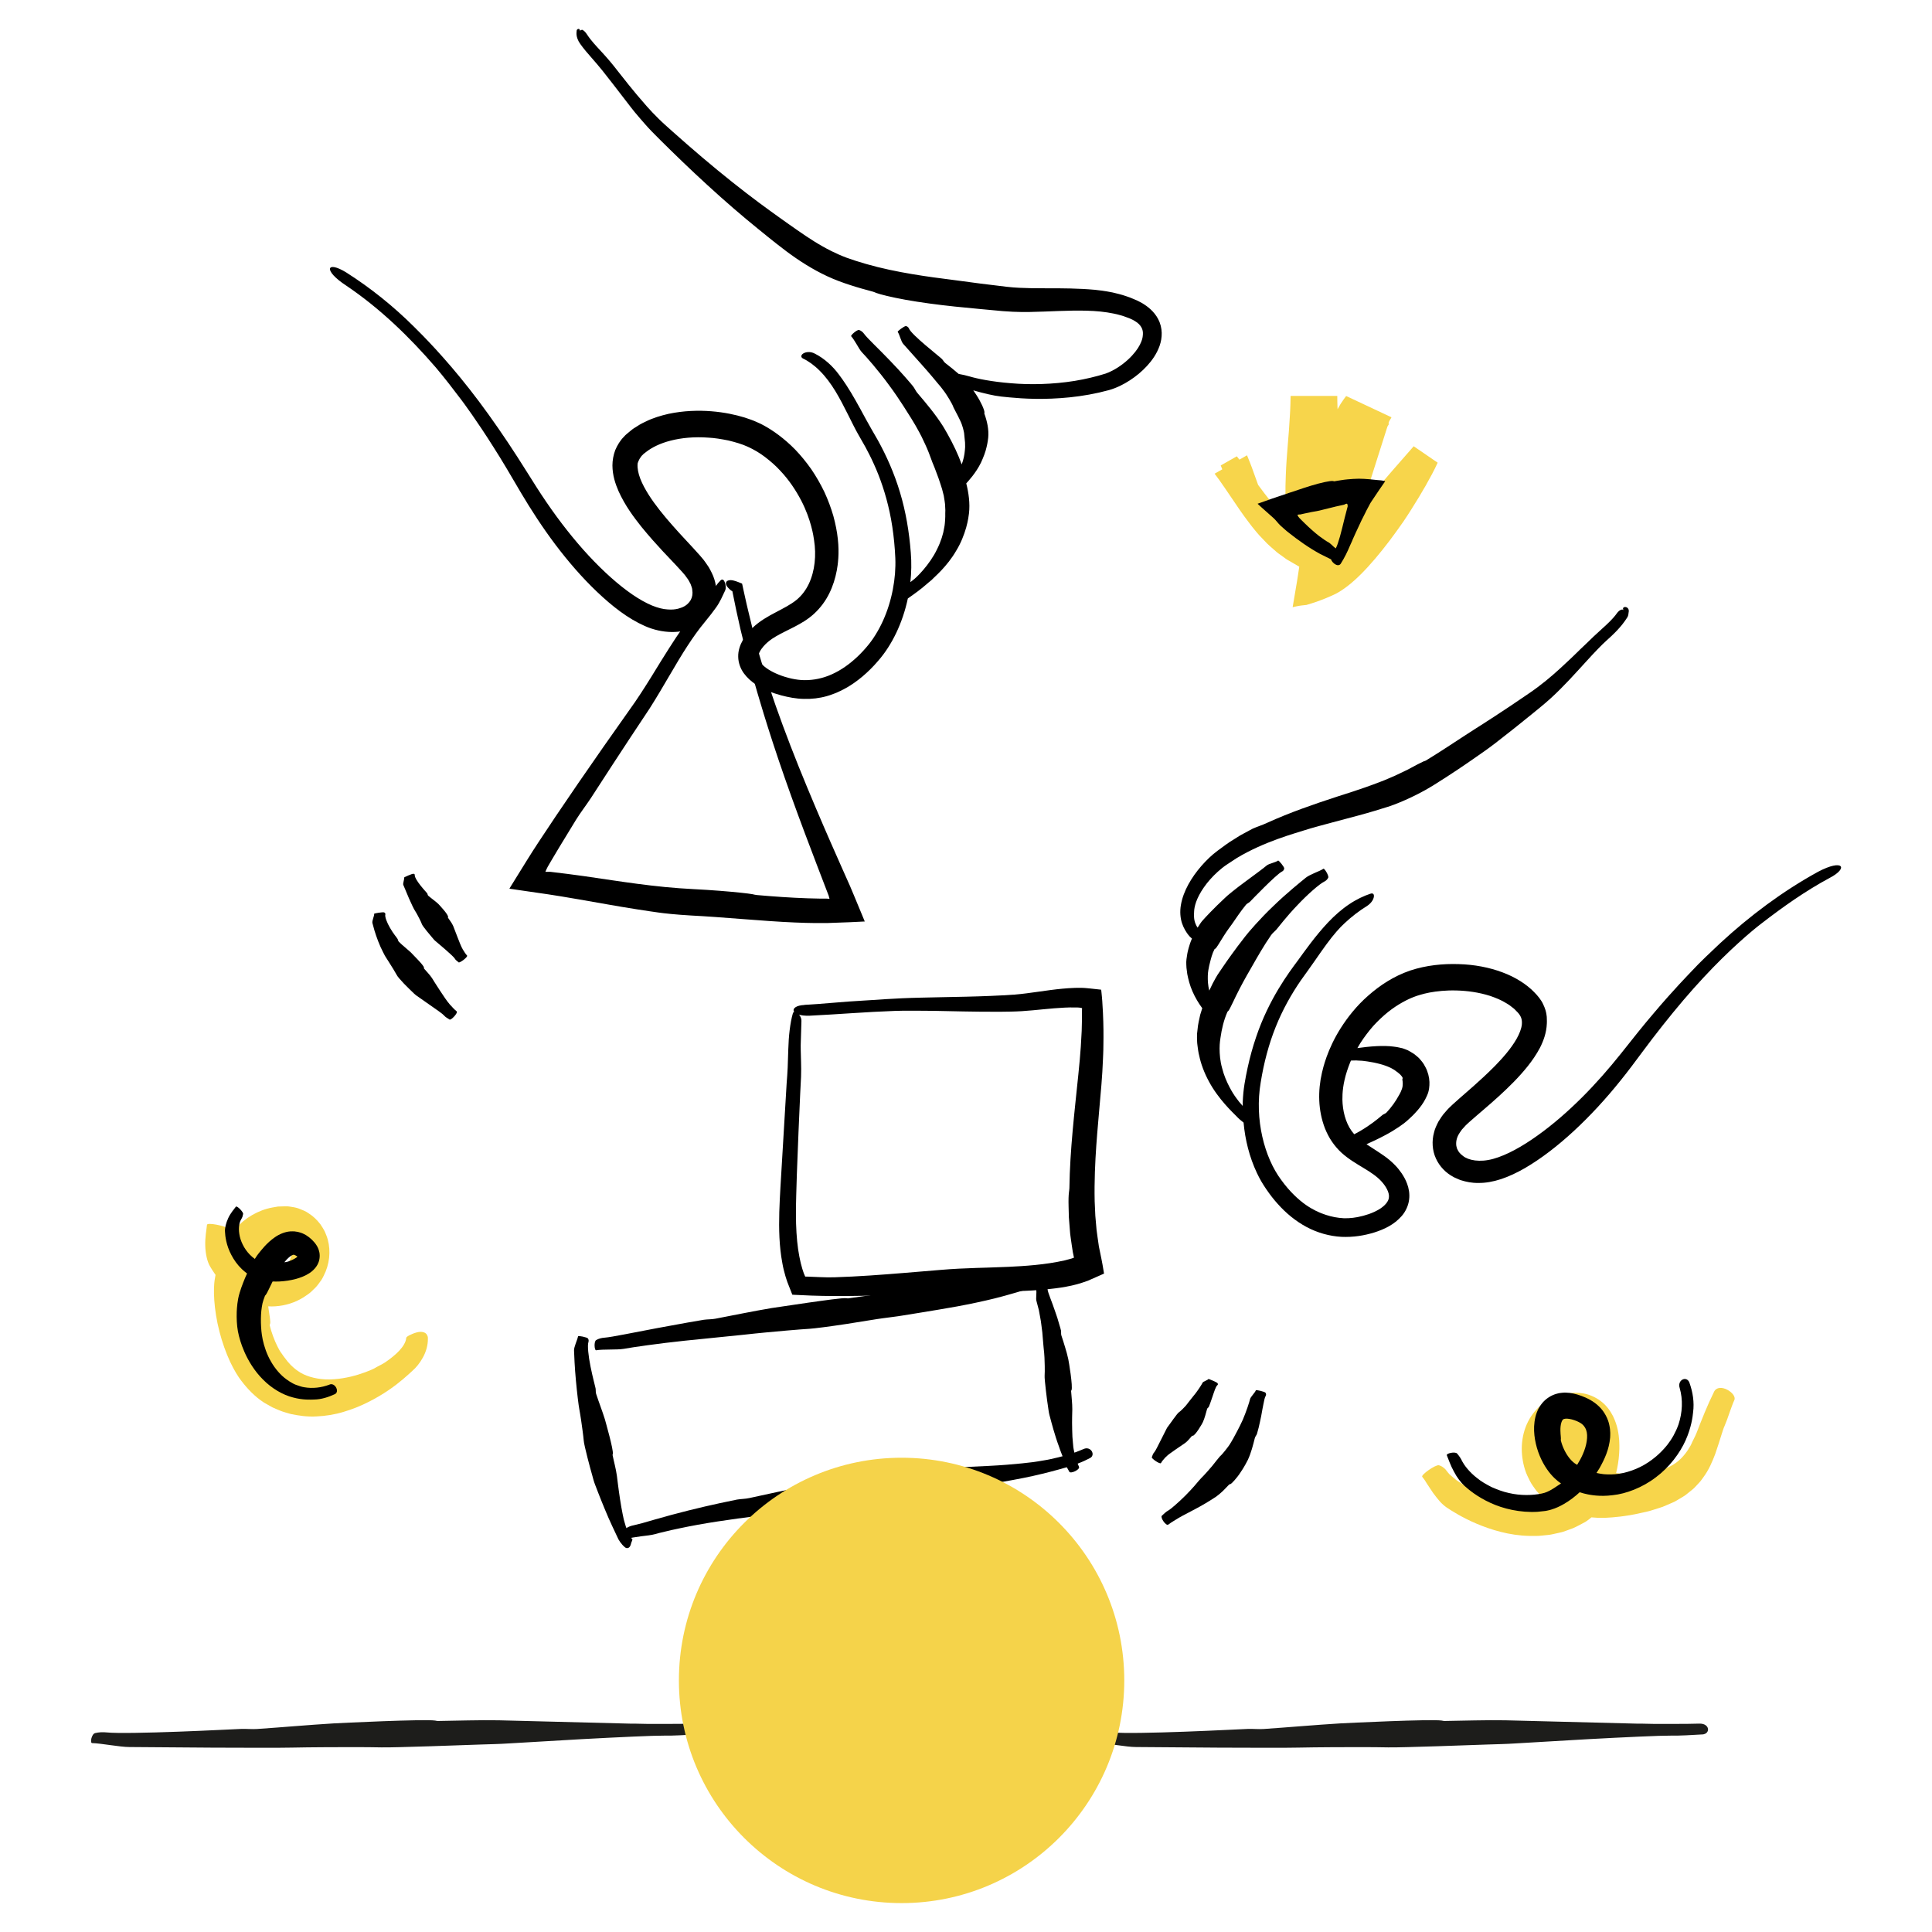 <?xml version="1.0" encoding="UTF-8"?> <svg xmlns="http://www.w3.org/2000/svg" viewBox="0 0 500 500"><defs><style>.cls-1{fill:#f7d54b;}.cls-2{fill:#1d1d1b;}.cls-3{fill:#f5d34a;mix-blend-mode:multiply;}.cls-4{isolation:isolate;}</style></defs><g class="cls-4"><g id="Layer_2"><g><path class="cls-1" d="M443.61,360.16c-1.76,3.55-3.19,7.18-4.49,10.55-.44,1.15-1.07,2.15-1.5,3.22-.13,.2-.97,1.91-2.55,3.5-1.56,1.62-3.98,2.91-7.09,3.46-1.56,.25-3.16,.46-4.79,.46-1.57,.08-3.16,.04-4.49-.06-.16-.01-.31-.02-.46-.04,.4-1.63,.68-3.29,.79-5.02,.05-.57,.11-1.77,.02-3.4-.13-1.63-.35-3.75-1.6-6.33-.67-1.28-1.59-2.7-3.15-3.88-1.49-1.15-3.44-1.92-5.04-2.07-.21-.03-.41-.05-.61-.08l-.55-.02c-.36,0-.72,0-1.06,.01-.67,.04-1.2,.14-1.75,.22-.55,.09-.92,.22-1.33,.32-.39,.11-.77,.21-1.02,.31-.54,.21-1.35,.46-2.72,1.31-1.28,.83-2.77,2.1-3.95,3.89-1.19,1.78-1.95,3.9-2.26,6.02-.32,2.13-.19,4.23,.25,6.29,.23,1.02,.54,2.07,.99,3.04,.46,.97,.89,1.92,1.53,2.78,.3,.43,.59,.86,.91,1.26,.34,.38,.68,.74,1.02,1.1,.27,.3,.55,.56,.84,.8-.63,.19-1.4,.38-2.3,.54-2.33,.4-5.54,.37-8.8-.31-3.27-.65-6.55-1.94-9.06-3.39-.65-.33-1.2-.75-1.74-1.09-.55-.34-1.02-.7-1.43-1.06-.42-.34-.78-.66-1.09-.94-.28-.31-.51-.58-.67-.81-.25-.36-.54-.67-.89-.92-.32-.27-.71-.48-1.17-.61-.88-.23-4.72,2.51-4.33,2.98,.41,.48,.84,1.13,1.29,1.89,.49,.73,1.02,1.52,1.54,2.31,.56,.77,1.16,1.51,1.74,2.19,.59,.65,1.2,1.17,1.73,1.54,1.3,.87,4.01,2.61,7.74,4.2,3.72,1.57,8.5,3.07,13.69,3.17h1.94c.64,.01,1.31-.1,1.96-.15,.65-.08,1.3-.1,1.94-.25,.64-.14,1.28-.28,1.91-.42,.31-.08,.63-.13,.93-.23l.91-.32c.6-.22,1.19-.44,1.77-.65,1.13-.5,2.18-1.1,3.18-1.63,.57-.38,1.07-.76,1.53-1.15,1.08,.11,2.15,.16,3.2,.13,.48-.02,3.16-.09,6.67-.68,.87-.13,1.84-.35,2.84-.57,1.01-.23,2.05-.4,3.17-.79,.55-.17,1.11-.35,1.68-.53,.28-.09,.57-.17,.85-.28l.88-.37c.58-.25,1.17-.51,1.76-.76,.59-.22,1.17-.64,1.75-.96,.57-.37,1.17-.64,1.71-1.09l1.62-1.3c.54-.42,.97-.98,1.45-1.46l.68-.75c.21-.26,.39-.54,.58-.8,1.61-2.13,2.46-4.31,3.18-6.16,1.29-3.7,1.95-6.29,2.41-7.24,.48-1.16,.91-2.27,1.28-3.43,.43-1.1,.77-2.27,1.28-3.34,.73-1.69-3.95-4.69-5.26-2.14Z"></path><path d="M470.47,225.64c-9.17,5.04-17.6,11.36-25.26,18.43-2.56,2.42-5.15,4.82-7.54,7.4-.57,.62-4.51,4.62-9.69,10.75-2.61,3.04-5.51,6.69-8.53,10.51-3.03,3.79-6.41,7.68-10.06,11.31-3.64,3.63-7.54,7.03-11.49,9.84-3.92,2.81-7.94,5.07-11.47,6.04-3.46,.96-6.41,.38-7.82-.77-.73-.54-1.17-1.1-1.37-1.58-.06-.12-.11-.23-.17-.33l-.07-.3c-.03-.18-.12-.32-.11-.44-.12-.92,.05-1.95,.66-3,.13-.26,.35-.51,.51-.77,.15-.27,.37-.51,.61-.76,.23-.25,.42-.49,.68-.75,.26-.26,.55-.52,.85-.79,2.44-2.17,5.16-4.39,7.73-6.75,2.59-2.37,5.14-4.86,7.45-7.75,1.15-1.45,2.24-3.01,3.17-4.78,.9-1.78,1.67-3.84,1.77-6.24,.04-.37,0-.78,0-1.17,.01-.4-.03-.8-.1-1.2-.09-.66-.34-1.61-.87-2.68-.5-1.1-1.42-2.21-2.35-3.14-1.93-1.98-4.79-3.83-8.17-5.08-3.38-1.27-7.26-2.02-11.33-2.13-4.07-.13-8.36,.28-12.57,1.67-4.29,1.48-7.85,3.85-10.86,6.51-3.02,2.64-5.33,5.62-7.09,8.38-3.52,5.57-4.58,10.36-4.86,11.56-1.07,4.66-1.04,9.7,.79,14.42,.48,1.17,1.05,2.32,1.78,3.38,.73,1.06,1.58,2.07,2.53,2.93,1.89,1.7,3.91,2.84,5.71,3.94,1.81,1.09,3.42,2.15,4.58,3.43,1.22,1.32,2.06,2.93,1.95,4.04,0,1.1-1.08,2.36-2.67,3.28-1.58,.92-3.49,1.55-5.43,1.93-1.59,.3-3.22,.41-4.75,.2-1.57-.18-3.1-.59-4.56-1.16-.63-.25-2.13-.84-4.06-2.17-1.92-1.34-4.24-3.47-6.4-6.47-4.33-5.77-6.97-15.66-5.31-25.3,.79-4.92,2.06-9.8,3.86-14.28,1.79-4.49,4.1-8.56,6.51-12.06,1.21-1.71,2.48-3.42,3.56-5,1.1-1.58,2.1-3.04,3.05-4.32,1.88-2.57,3.54-4.43,4.72-5.49,1.8-1.69,3.78-3.21,5.79-4.45,.97-.64,1.57-1.46,1.75-2.21,.18-.72-.08-1.25-.87-.97-1.64,.54-3.58,1.44-5.48,2.72-1.91,1.27-3.78,2.92-5.45,4.68-3.34,3.55-6.04,7.41-7.88,9.94-2.25,3.02-7.46,9.91-10.78,19.82-.84,2.46-1.57,5.1-2.17,7.85-.3,1.38-.57,2.76-.81,4.22-.24,1.5-.39,3.02-.45,4.55-.01,.38,0,.76-.01,1.14-.32-.35-.63-.71-.94-1.08-.41-.51-.78-1.05-1.16-1.57-.17-.23-2.36-3.5-3.24-7.16-.52-1.8-.65-3.66-.65-5.08,0-1.44,.2-2.46,.23-2.74,.33-2.29,.82-4.47,1.8-6.73,.04-.09,.16-.15,.23-.23,.47-.52,1.59-3.21,2.94-5.78,1.33-2.57,2.79-5.04,3-5.41,1.6-2.82,3.24-5.7,5.13-8.43,.39-.55,.95-.96,1.4-1.47,.38-.43,2.64-3.4,5.36-6.23,2.68-2.86,5.78-5.55,6.95-6.12,.45-.22,.85-.56,1.08-1.05,.23-.48-1-2.49-1.25-2.31-.52,.36-1.41,.72-2.29,1.1-.87,.39-1.74,.8-2.24,1.2-1.2,.98-5,4.02-8.43,7.36-3.47,3.29-6.54,6.89-7.28,7.86-.84,1.15-1.76,2.23-2.58,3.4-.3,.41-1.25,1.67-2.2,3.04-.97,1.35-1.9,2.84-2.39,3.51-.23,.34-.69,1.18-1.27,2.27-.26,.55-.56,1.15-.86,1.8-.16-.66-.29-1.38-.35-2.13-.06-1.16-.05-2.29,.11-3.16,.13-.87,.31-1.48,.34-1.64,.33-1.33,.64-2.63,1.27-3.81,.02-.05,.12-.06,.17-.09,.37-.21,1.2-1.77,2.15-3.23,.92-1.48,2-2.88,2.15-3.1,1.14-1.65,2.31-3.41,3.66-5.06,.28-.34,.72-.48,1.03-.78,.49-.51,6.71-6.98,8.26-7.8,.31-.14,.54-.4,.61-.79,.07-.39-1.43-2.18-1.59-2.07-.62,.49-2.34,.77-2.94,1.27-.71,.62-3.09,2.38-5.51,4.16-2.42,1.77-4.79,3.69-5.34,4.27l-2.01,1.92c-.48,.45-2.94,2.96-3.68,3.83-.24,.23-.77,.96-1.35,1.91-.22-.32-.41-.65-.54-1-.5-1.19-.4-2.36-.36-3.23,.02-.52,.14-1.36,.52-2.44,.39-1.07,1.04-2.38,1.99-3.73,.94-1.36,2.17-2.77,3.6-4.06,.72-.65,1.45-1.25,2.28-1.81,.86-.57,1.73-1.14,2.6-1.71,7.14-4.33,15.38-6.49,17.43-7.18,2.43-.77,4.92-1.41,7.43-2.09,.9-.24,3.7-.98,6.65-1.77,2.96-.79,6.08-1.76,7.56-2.23,1.43-.41,6.77-2.44,11.72-5.5,4.69-2.9,9.22-6.03,10.46-6.9,1.92-1.33,3.84-2.65,5.68-4.07,.34-.27,2.2-1.72,4.86-3.81,1.31-1.06,2.82-2.27,4.44-3.57,.8-.66,1.63-1.33,2.47-2.02,.85-.7,1.75-1.46,2.59-2.23,3.41-3.1,6.44-6.54,8.94-9.26,2.48-2.74,4.45-4.75,5.28-5.48,.96-.87,1.95-1.77,2.91-2.78,.48-.51,.95-1.04,1.4-1.6,.22-.28,.44-.57,.65-.87,.21-.28,.43-.63,.58-.85,.14-.21,.25-.44,.3-.66,.03-.11,.05-.23,.06-.35l.02-.2c0-.1,.01-.12,.06-.4,0-.06,.01-.12,.01-.18,0,0,0-.26-.09-.45-.05-.1-.09-.16-.17-.25-.09-.09-.2-.18-.33-.23-.11-.05-.3-.07-.33-.07h-.12c-.08,.02-.15,.04-.22,.07l-.06,.04s-.08,.06-.09,.07c-.06,.07-.08,.13-.08,.18-.01,.1,0,.19,.04,.27,.02,.06,.05,.11,.09,.16-.13-.06-.31-.16-.27-.13-.07-.02-.16,0-.26,.02-.19,.05-.39,.15-.6,.31-.21,.16-.45,.42-.6,.65-1.02,1.43-2.37,2.67-3.79,3.95-1.43,1.29-2.86,2.62-4.22,3.97-.93,.91-1.9,1.77-2.8,2.7-.22,.22-1.7,1.65-3.85,3.62-2.16,1.98-4.99,4.39-8.13,6.5-6.36,4.4-13,8.61-14.02,9.25-4.22,2.69-8.35,5.52-12.62,8.11-.17,.1-.39,.14-.58,.21-.64,.28-2.14,1.05-4.07,2.11-1,.48-2.13,1.02-3.3,1.58-1.22,.5-2.46,1.1-3.76,1.57-5.15,2.01-10.52,3.6-11.31,3.88-6.01,1.96-12.18,4.09-18.12,6.79-1.2,.58-2.51,.95-3.72,1.51-.26,.14-.86,.46-1.72,.92l-1.47,.8-1.75,1.1c-1.28,.75-2.63,1.78-4.08,2.85-1.48,1.08-2.91,2.47-4.2,3.94-2.58,2.96-4.7,6.54-5.3,10.06-.32,1.75-.16,3.46,.28,4.79,.45,1.33,1.09,2.27,1.51,2.85,.3,.42,.66,.79,1.06,1.11-.76,1.73-1.12,3.45-1.21,3.95-.15,.93-.32,1.86-.25,2.8,0,.09,.02,.37,.04,.79,.04,.42,.13,.99,.21,1.64,.25,1.3,.66,2.96,1.36,4.52,.68,1.56,1.57,3.03,2.39,4.14,.05,.06,.09,.11,.13,.17-.19,.61-.38,1.2-.54,1.73-.29,1.32-.52,2.34-.57,2.79l-.24,2.09c-.03,.7-.02,1.4,.02,2.1,0,.13,.03,.55,.12,1.18,.09,.63,.17,1.49,.43,2.46,.4,1.96,1.29,4.41,2.52,6.65,2.43,4.56,6.24,8.08,7.09,8.95,.56,.62,1.2,1.15,1.86,1.66,.4,4.41,1.48,8.85,3.44,13.02,.33,.74,.74,1.45,1.13,2.17,.43,.69,.85,1.43,1.31,2.06,.9,1.32,1.87,2.59,2.94,3.77,2.12,2.39,4.64,4.48,7.48,6,2.84,1.52,5.98,2.38,9.03,2.55,3.12,.13,5.86-.33,8.49-1.13,2.59-.83,5.12-1.99,7.12-4.28,.99-1.13,1.72-2.69,1.9-4.23,.2-1.55-.1-2.95-.5-4.06-.41-1.14-.94-2.01-1.45-2.78-.51-.73-1.06-1.43-1.6-1.98-1.07-1.12-2.02-1.85-2.69-2.34-1.7-1.21-3.35-2.2-4.79-3.17,1.25-.56,3.05-1.38,4.81-2.33,2.62-1.36,5.09-3.15,5.67-3.72,.68-.63,1.4-1.25,2.06-1.98,.24-.25,.99-1.05,1.71-2.06,.74-.99,1.35-2.29,1.6-2.95,.13-.31,.37-1.1,.43-2.21,.08-1.09-.1-2.48-.57-3.68-.19-.61-.57-1.21-.87-1.77-.33-.55-.76-1-1.1-1.42-.36-.4-.74-.67-1.03-.92-.29-.25-.52-.42-.67-.49-.44-.26-.88-.56-1.32-.77-.44-.19-.89-.37-1.35-.52-.08-.02-.35-.08-.76-.17-.41-.1-.95-.21-1.57-.27-1.25-.18-2.8-.2-4.32-.13-1.9,.09-3.76,.33-5.07,.51,.24-.42,.49-.84,.74-1.26,1.01-1.57,2.15-3.08,3.36-4.46,1.24-1.36,2.54-2.57,3.82-3.61,2.58-2.05,5.14-3.33,6.73-3.92,.38-.15,.9-.35,1.58-.53,.66-.22,1.48-.39,2.41-.59,1.89-.35,4.3-.62,7.03-.54,2.72,.07,5.76,.47,8.7,1.41,1.44,.5,2.9,1.08,4.16,1.88,.31,.2,.66,.37,.94,.6l.86,.67c.31,.2,.51,.49,.77,.73,.24,.25,.54,.51,.66,.71,.68,.86,.89,1.66,.8,2.77-.1,1.11-.63,2.44-1.35,3.72-1.47,2.59-3.61,4.98-5.6,7.03-4.06,4.09-7.7,7.05-9.22,8.43-.6,.53-1.2,1.05-1.81,1.62-.6,.54-1.26,1.2-1.88,1.95-.66,.68-1.18,1.56-1.72,2.39-.46,.93-.94,1.84-1.17,2.93-.57,2.08-.46,4.54,.51,6.64,.95,2.1,2.62,3.76,4.47,4.74,.16,.12,.44,.23,.81,.39,.37,.15,.82,.4,1.38,.55,1.11,.34,2.61,.69,4.37,.65,1.76,.03,3.79-.32,5.82-.99,2.03-.67,4.1-1.65,6.19-2.85,8.31-4.84,17.15-13.18,24.77-22.7,1.91-2.36,3.75-4.84,5.52-7.23,1.77-2.39,3.56-4.73,5.35-6.99,3.58-4.52,7.14-8.72,10.52-12.34,6.73-7.26,12.62-12.2,15-14.01,5.61-4.34,11.43-8.46,17.68-11.82,4.99-2.59,3.51-5.04-2.98-1.6Zm-49.73-67.17v-.02h0v.02Zm-69.66,115.98c.4,0,.81,.08,1.21,.06,.18,0,2.58,.24,4.8,.84,1.12,.28,2.14,.69,2.88,1.04,.34,.2,.65,.35,.86,.49l.38,.28c.93,.67,1.54,1.15,1.82,1.86,.01,.03-.05,.09-.06,.12-.08,.13-.02,.44,.03,.76,.03,.33,.06,.72-.01,1.2-.12,.96-.85,2.23-.97,2.4-.76,1.42-1.87,3.02-3.2,4.43-.28,.29-.7,.38-1.01,.61-.26,.21-1.92,1.66-3.88,2.96-1.19,.8-2.46,1.55-3.45,2.04-.02-.02-.04-.04-.06-.06-1.79-2.02-2.73-4.89-2.96-7.89-.08-1.06-.14-3.33,.52-6.15,.32-1.44,.84-3,1.49-4.62,.05-.11,.11-.23,.16-.35,.49-.02,.97-.02,1.45-.03Z"></path><path class="cls-2" d="M180.03,448.87c-2.77,.15-5.54,.35-8.3,.31-2.34-.03-11.93,.41-21.15,.91l-18.97,1.11c-2.4,.16-4.8,.2-7.2,.28-3.11,.11-22.65,.83-25.69,.74-3.11-.09-13.17-.07-15.1-.04-2.71,.03-5.41,.03-8.12,.1-2.31,.06-11.32,.06-20.5,.01-9.18-.07-18.53-.14-21.53-.16-2.47,0-7.16-.95-9.63-1.02-.6-.02-.16-2.36,.79-2.59,.97-.24,2-.27,2.98-.17,2.55,.27,10.68,.1,18.47-.19,7.79-.28,15.24-.69,16.4-.72,1.35-.04,2.71,.11,4.06,.02,6.62-.45,13.23-1.05,19.85-1.45,1.74-.1,23.42-1.15,26.22-.73,.21,.03,.43,.11,.64,.11,5.27-.07,10.53-.27,15.8-.18,2.55,.06,32.97,.84,34.25,.87,1.34-.03,2.69,.06,4.03,.06,3.98-.02,7.96,.05,11.94-.07,2.78-.08,2.95,2.69,.75,2.81Z"></path><path class="cls-2" d="M440.54,448.87c-2.77,.15-5.54,.35-8.3,.31-2.34-.03-11.93,.41-21.15,.91l-18.97,1.11c-2.4,.16-4.8,.2-7.2,.28-3.11,.11-22.65,.83-25.69,.74-3.11-.09-13.17-.07-15.1-.04-2.71,.03-5.41,.03-8.12,.1-2.31,.06-11.32,.06-20.5,.01-9.18-.07-18.53-.14-21.53-.16-2.47,0-7.16-.95-9.63-1.02-.6-.02-.16-2.36,.79-2.59,.97-.24,2-.27,2.98-.17,2.55,.27,10.68,.1,18.47-.19,7.79-.28,15.24-.69,16.4-.72,1.35-.04,2.71,.11,4.06,.02,6.62-.45,13.23-1.05,19.85-1.45,1.74-.1,23.42-1.15,26.22-.73,.21,.03,.43,.11,.64,.11,5.27-.07,10.53-.27,15.8-.18,2.55,.06,32.97,.84,34.25,.87,1.34-.03,2.69,.06,4.03,.06,3.98-.02,7.96,.05,11.94-.07,2.78-.08,2.95,2.69,.75,2.81Z"></path><g><path d="M299.77,82.64c-1.11-2.1-2.77-3.34-4.22-4.21l-1.1-.58c-.36-.17-.7-.3-1.04-.45-.68-.29-1.33-.56-1.97-.75-1.27-.45-2.45-.7-3.5-.96-2.1-.42-3.67-.6-4.59-.69-4.27-.38-8.43-.4-12.48-.39-.72,0-2.2,0-4.06-.03-1.85-.04-4.08-.1-6.25-.36-4.64-.55-9.57-1.16-11.84-1.5-2.23-.35-10.59-1.18-18.63-2.92-4-.85-8-2.02-11.04-3.12-2.99-1.13-5.23-2.39-6.19-2.93-2.97-1.67-5.82-3.69-8.72-5.73-.27-.19-1.14-.81-2.48-1.76-1.34-.97-3.15-2.25-5.21-3.79-4.15-3.08-9.44-7.26-14.69-11.72-2.63-2.23-5.25-4.52-7.74-6.74-.62-.56-1.24-1.11-1.84-1.65-.59-.54-1.16-1.06-1.7-1.6-1.1-1.07-2.11-2.15-3.06-3.21-3.75-4.24-6.48-7.84-7.58-9.21-1.27-1.66-2.64-3.28-4.07-4.83-1.42-1.54-2.8-2.97-3.83-4.56-.18-.29-.45-.64-.67-.84-.22-.21-.44-.35-.61-.4-.02,0-.04,0-.06,0l-.26,.1c-.1,.04-.2,.08-.3,.1-.01,0-.02,0-.03,.01,.01-.03,.03-.06,.03-.09,0-.05,.01-.1-.02-.18,0-.02-.01-.04-.04-.06-.02-.02-.02-.05-.14-.09l-.07-.02s-.15,0-.23,.04c-.18,.08-.23,.18-.28,.31-.04,.15-.02,.11-.03,.17v.09l-.04,.5c0,.15,0,.29,.02,.45,.04,.33,.11,.64,.25,1.02,.15,.41,.38,.85,.71,1.31,.92,1.3,1.94,2.46,2.93,3.59,.99,1.11,1.93,2.23,2.86,3.38,1.85,2.3,3.64,4.68,5.48,7.05,1.25,1.6,2.45,3.25,3.81,4.79,.17,.18,.75,.91,1.74,2.01,.96,1.1,2.39,2.58,4.02,4.18,3.28,3.25,7.6,7.46,12.11,11.57,4.49,4.13,9.18,8.15,12.99,11.23,3.73,3.06,6.63,5.31,7.42,5.88,3.25,2.42,6.75,4.67,10.58,6.45,1.9,.89,3.95,1.64,5.87,2.26,1.95,.64,3.92,1.19,5.89,1.71,.32,.08,.61,.23,.92,.35,1.02,.38,3.84,1.09,7.55,1.76,3.71,.67,8.3,1.29,12.8,1.76,4.51,.47,8.94,.85,12.4,1.18,3.73,.3,6.3,.22,6.97,.22,5.08-.09,9.97-.47,14.76-.33,2.39,.06,4.74,.28,6.99,.75,.58,.09,1.11,.27,1.67,.41,.56,.13,1.08,.34,1.61,.53,1.09,.36,2.01,.83,2.79,1.41,.62,.48,1.05,1.06,1.27,1.66,.22,.6,.22,1.23,.12,1.93-.03,.29-.16,1.04-.73,2.13-.55,1.09-1.59,2.49-3.1,3.87-1.5,1.36-3.5,2.77-5.75,3.58-2.44,.77-5.24,1.44-8.04,1.9-5.65,.91-11.57,1.03-16.47,.6-4.91-.38-8.8-1.19-10.6-1.73-.95-.27-1.94-.51-2.93-.68-1.13-1-2.31-1.92-3.46-2.82-.37-.28-.56-.74-.89-1.06-.58-.6-7.88-6.24-8.52-7.88-.14-.31-.38-.54-.77-.62-.38-.07-2.26,1.34-2.14,1.5,.49,.67,.86,2.5,1.44,3.12,.67,.75,2.76,3.09,4.81,5.39,2.03,2.26,3.85,4.48,4.31,5.04,.58,.63,1.07,1.33,1.58,2,.37,.48,2.04,3.09,2.3,4,.18,.42,1.02,1.88,1.73,3.4,.66,1.35,.93,2.78,1.01,3.2,.08,.63,.13,1.26,.19,1.91l.06,.56c0,.31,.01,.72,.02,1.2-.06,.97-.18,2.28-.58,3.57-.09,.3-.2,.61-.31,.91-.42-1.18-.97-2.54-1.59-3.85-1.39-2.98-3.04-5.71-3.29-6.11-1.94-3.04-4.25-5.8-6.56-8.5-.48-.54-.73-1.25-1.19-1.81-.39-.49-2.95-3.53-5.84-6.5-2.85-3-6.01-5.92-6.8-7.04-.31-.43-.72-.79-1.26-.97-.53-.18-2.28,1.39-2.07,1.61,.44,.47,.93,1.29,1.42,2.09,.48,.82,.95,1.64,1.39,2.09,1.06,1.09,4.23,4.68,6.98,8.46,2.8,3.75,5.13,7.67,5.77,8.64,.72,1.16,1.41,2.34,2.05,3.54,.24,.42,.93,1.76,1.57,3.2,.67,1.43,1.24,2.97,1.5,3.7,.11,.36,.44,1.19,.88,2.24,.22,.53,.42,1.13,.66,1.75,.24,.62,.48,1.28,.69,1.94,.2,.65,.46,1.34,.62,1.93,.15,.59,.3,1.16,.43,1.67,.15,1.03,.32,1.83,.33,2.18l.08,1.61c-.01,.54-.04,1.07-.02,1.62,.01,.1,0,.43-.04,.92-.05,.49-.06,1.18-.23,1.95-.23,1.58-.86,3.62-1.85,5.59-1.91,4.01-5.42,7.47-6.38,8.1-.18,.13-.35,.28-.53,.42,.27-2.5,.32-5.06,.11-7.63-.4-5.28-1.29-10.62-2.79-15.58-1.48-4.97-3.54-9.55-5.73-13.51-1.14-1.99-2.18-3.75-3.12-5.49-.94-1.73-1.81-3.35-2.65-4.82-1.65-2.93-3.17-5.2-4.25-6.61-1.61-2.22-3.83-4.26-6.29-5.5-1.2-.65-2.39-.42-2.99-.05-.61,.39-.73,.98-.08,1.31,1.38,.65,2.93,1.75,4.37,3.21,1.46,1.45,2.81,3.27,4,5.22,2.37,3.91,4.25,8.29,5.93,11.22,.49,.86,1.11,1.95,1.85,3.25,.68,1.28,1.46,2.75,2.21,4.45,1.54,3.37,3.03,7.59,4.07,12.44,.52,2.42,.91,5.01,1.17,7.71,.13,1.34,.23,2.74,.29,4.11,.06,1.33,.02,2.69-.08,4.07-.45,5.48-2.13,11.21-5.12,15.94-.74,1.2-1.56,2.28-2.48,3.33-.93,1.07-1.91,2.07-2.95,2.97-2.06,1.82-4.32,3.26-6.66,4.17-2.34,.91-4.75,1.26-7.04,1.12-2.24-.16-4.58-.82-6.51-1.68-1.94-.84-3.53-2.02-4.19-3.05-.35-.51-.42-.9-.43-1.27,0-.37,.11-.81,.36-1.29,.46-.95,1.42-1.97,2.14-2.57,.77-.65,1.53-1.13,2.12-1.47,1.38-.81,2.98-1.54,4.68-2.42,1.69-.88,3.53-1.91,5.17-3.44,1.63-1.5,2.95-3.3,3.89-5.21,.95-1.91,1.57-3.92,1.95-5.94,.27-1.43,.7-4.43,.27-8.18-.19-1.85-.59-3.85-1.15-5.93-.6-2.06-1.38-4.18-2.34-6.25-.99-2.05-2.14-4.05-3.41-5.91-1.3-1.84-2.7-3.54-4.13-5.03-2.9-2.97-5.86-5-7.95-6.15-.51-.29-1.21-.66-2.07-1.01-.86-.4-1.89-.75-3.07-1.14-2.35-.72-5.29-1.36-8.64-1.62-3.35-.26-7.11-.16-11.06,.67-1.97,.46-3.99,1.04-5.95,2.02-.49,.25-.99,.45-1.47,.75l-1.43,.9c-.49,.28-.91,.7-1.37,1.05-.45,.38-.89,.7-1.34,1.23-.93,.92-1.68,2.16-2.22,3.43-.49,1.31-.73,2.69-.73,3.98,.02,2.59,.76,4.76,1.59,6.67,1.72,3.79,3.93,6.7,5.94,9.24,4.09,5,7.56,8.4,8.94,9.92,.54,.58,1.07,1.15,1.57,1.71,.25,.28,.49,.56,.71,.82,.22,.27,.37,.52,.56,.77,.41,.5,.62,1.03,.91,1.54,.17,.52,.42,1.03,.44,1.52,.16,.98,.02,1.85-.39,2.61-.42,.75-1.13,1.44-2.11,1.87-.36,.11-1.55,.78-3.86,.59-1.14-.06-2.5-.38-4.06-1.02-1.56-.65-3.29-1.62-5.09-2.85-3.6-2.47-7.5-5.97-11.3-10.06-3.8-4.1-7.51-8.82-10.94-13.85-1.73-2.52-3.33-5.08-4.98-7.71-1.64-2.63-3.31-5.21-4.98-7.72-3.35-5.01-6.71-9.71-9.92-13.79-6.41-8.19-12.12-13.94-14.38-16.16-5.31-5.29-11.22-10.04-17.55-14.06-5.11-3.15-6.09-.57,.02,3.42,8.72,5.88,16.35,13.27,23.22,21.24,2.29,2.72,4.47,5.55,6.61,8.39,.51,.68,3.9,5.23,8.25,12.13,2.21,3.44,4.56,7.46,7.13,11.85,2.6,4.39,5.57,8.97,8.88,13.37,3.31,4.39,6.95,8.6,10.81,12.27,3.86,3.66,7.9,6.87,12.37,8.84,4.48,1.99,9.58,2.09,13,.15,1.71-.9,3-2.12,3.76-3.28l.54-.81c.13-.27,.24-.53,.35-.76,.19-.47,.39-.84,.44-1.14,.73-2.44,.44-5.05-.42-7.13-.2-.54-.48-1.01-.72-1.51-.24-.51-.54-.96-.85-1.39-.3-.43-.61-.9-.92-1.29-.31-.39-.62-.75-.93-1.1-2.44-2.75-4.85-5.2-7.12-7.8-2.26-2.57-4.42-5.2-6.16-7.94-.86-1.37-1.62-2.76-2.15-4.13-.53-1.37-.78-2.7-.7-3.78-.01-.19,.08-.33,.12-.49,.04-.16,.12-.3,.19-.44,.09-.24,.25-.54,.52-.9,.07-.09,.14-.19,.21-.29l.31-.3c.15-.21,.58-.48,.9-.75,1.4-1.1,3.56-2.21,6.34-2.91,2.77-.71,6.12-1.03,9.62-.77,1.76,.08,3.53,.39,5.29,.74,1.74,.43,3.49,.91,5.06,1.64,1.53,.7,3.06,1.59,4.46,2.67,1.39,1.07,2.72,2.21,3.87,3.48,2.36,2.47,4.13,5.23,5.45,7.74,1.31,2.53,2.11,4.86,2.59,6.66,.49,1.8,.67,3.08,.74,3.6,.61,3.87,.23,7.96-1.35,11.31-.8,1.67-1.88,3.1-3.28,4.23-1.44,1.15-3.29,2.09-5.28,3.14-1.98,1.04-4.18,2.24-6.08,4.09-.94,.93-1.75,1.89-2.45,3.12-.68,1.2-1.24,2.68-1.19,4.31,.02,1.62,.65,3.19,1.51,4.33,.86,1.16,1.89,2.04,2.94,2.75,2.13,1.41,4.38,2.28,6.69,2.9,1.88,.49,3.82,.88,5.86,.91,1.99,.06,4.02-.17,5.94-.72,.82-.23,2.78-.84,5.25-2.26,2.46-1.43,5.38-3.74,8.08-6.93,3.51-4.02,6.28-9.72,7.63-16.08,1.69-1.18,3.37-2.38,4.93-3.76,.53-.5,1.17-.9,1.65-1.45,.21-.26,3.6-3.09,5.92-7.12,1.22-1.96,2.08-4.2,2.6-6.03,.52-1.83,.66-3.25,.72-3.63,.31-2.62-.08-5.32-.7-7.8,.09-.1,.19-.19,.27-.3,.13-.18,2.17-2.27,3.52-5.03,.64-1.38,1.21-2.85,1.47-4.08,.3-1.22,.39-2.17,.42-2.42,.2-2.09-.28-4.23-1-6.23-.03-.08,.02-.19,.03-.29,.03-.61-.89-2.68-2.09-4.53-.26-.42-.53-.82-.8-1.19,2.64,.76,5.33,1.4,7.22,1.6,2.29,.24,7.04,.79,13.03,.54,2.99-.12,6.29-.42,9.7-1.04,.85-.17,1.71-.35,2.57-.52,.86-.21,1.73-.43,2.6-.65,2.02-.58,3.77-1.47,5.4-2.53,1.63-1.06,3.12-2.29,4.45-3.74,1.32-1.44,2.5-3.11,3.24-5.17,.36-1.03,.58-2.18,.55-3.39-.03-1.19-.33-2.44-.89-3.47Z"></path><path d="M191.3,150.74l.59,.23,.15,.06s.03,.1,.04,.14l.07,.3,.26,1.22,.44,1.98c.26,1.13,.49,2.27,.78,3.39l1.64,6.76c.44,1.91,1.77,6.74,3.79,12.87,2.02,6.13,4.76,13.55,7.66,20.75,5.8,14.4,12.02,28.01,12.61,29.4l.62,1.39,.99,2.35,2.16,5.2,.54,1.31,.13,.33c.06,.08-.02,.07-.08,.07h-.18l-.72,.04-2.88,.14c-1.91,.08-3.88,.16-5.76,.21-1.35,.02-4.48,.04-8.46-.14-3.98-.16-8.79-.52-13.55-.89-4.77-.38-9.44-.72-13.32-.92-3.99-.23-7.06-.57-8.35-.76-2.65-.36-8.23-1.21-13.47-2.15-5.25-.93-10.2-1.79-11.79-2.04l-3.36-.53-6.12-.89-3.15-.46c-.24-.05-.58-.05-.74-.14l.42-.68,.84-1.36,3.26-5.26c.36-.57,.84-1.34,1.44-2.29,.45-.69,.98-1.51,1.59-2.45,1.23-1.85,2.76-4.15,4.49-6.75,3.48-5.18,7.84-11.51,12.28-17.87,2.23-3.17,4.47-6.36,6.63-9.41,2.17-2.99,4.02-5.92,5.74-8.68,3.37-5.52,6.23-10.02,7.73-12.13,.61-.86,1.43-1.93,2.39-3.01,.95-1.07,1.99-2.14,2.93-3.22,.47-.54,.91-1.09,1.32-1.64,.4-.54,.76-1.11,1.15-1.73,.76-1.2,1.53-2.41,2.47-3.31,.48-.44,.9-.01,1.1,.63,.2,.65,.33,1.42,.03,2.06-.63,1.3-1.29,2.93-2.36,4.4-.65,.93-1.72,2.3-3.05,3.93-1.34,1.61-2.77,3.59-4.3,5.94-3.05,4.65-6.22,10.58-9.8,16.2-7.34,11-14.12,21.52-15.2,23.19-1.26,1.91-2.67,3.72-3.87,5.65-1.47,2.38-2.92,4.76-4.36,7.15l-2.14,3.59c-.32,.55-.82,1.38-.84,1.45l-.33,.67c-.09,.19-.13,.31-.19,.45l-.04,.1-.02,.05s.04,0,.07,0h1.18l.22,.02c2.8,.33,5.59,.68,8.37,1.07,.73,.11,3.54,.52,7.42,1.09,3.87,.57,8.76,1.27,13.69,1.75,2.47,.23,4.94,.43,7.31,.54,2.42,.13,4.8,.27,6.87,.44,4.17,.33,7.31,.67,8.47,.88,.35,.07,.7,.18,1.05,.21,4.41,.39,8.8,.7,13.15,.85,1.09,.04,2.17,.06,3.26,.08h1.62l.33,.02h.08l.39,.03c.06,.02,.04-.02,.03-.06l-.03-.12-.07-.25-.06-.22-.02-.09v-.05s0,0-.06-.12c-.14-.36-.29-.75-.45-1.18-.65-1.7-1.5-3.91-2.48-6.46-1.95-5.1-4.4-11.55-6.71-17.99-2.32-6.44-4.48-12.87-6.04-17.83-1.58-4.96-2.55-8.46-2.73-8.97-.66-2.18-1.25-4.39-1.85-6.58-.44-1.63-.9-3.25-1.31-4.89l-1.21-4.92-1.1-4.95-.92-4.5-.05-.25c0-.09-.01-.17-.1-.19-.13-.07-.25-.15-.36-.24-.24-.18-.35-.34-.62-.59-.48-.48-.67-.93-.62-1.29,.05-.36,.35-.62,.84-.7,.26-.04,.53-.05,.92,.02,.47,.1,1.03,.28,1.65,.53Z"></path></g><path d="M213.02,388.99c5.11-1.98,10.54-3.41,16.11-3.65l2.41-.1c1.01,0,2.23,.06,3.61,.1,.69,0,1.42,.12,2.19,.2,.77,.09,1.57,.19,2.41,.28,1.65,.36,3.48,.6,5.33,1.2,3.74,1.04,7.79,2.66,11.66,4.98,3.89,2.28,7.63,5.16,10.99,8.34,3.33,3.25,6.44,6.87,8.54,10.74,.28,.47,.58,.93,.83,1.41l.69,1.45c.45,.96,.93,1.89,1.32,2.82,.35,.95,.69,1.88,1.02,2.78,.16,.45,.33,.89,.48,1.33l.35,1.32c.23,.87,.45,1.7,.66,2.5,.23,.8,.29,1.58,.44,2.32,.24,1.47,.5,2.78,.54,3.92,.18,2.26,.29,3.75,.24,4.21l-.07,3.72-.42,3.7c-.05,.62-.17,1.23-.31,1.83l-.39,1.82c-.14,.61-.25,1.22-.4,1.82l-.55,1.78c-.12,.39-.28,.9-.47,1.52l-.32,1.01c-.14,.35-.3,.73-.46,1.14-.33,.8-.7,1.7-1.1,2.67-.41,.97-.99,1.95-1.54,3.02-2.28,4.22-5.77,9.08-10.17,13-4.34,3.97-9.38,7.06-13.73,9.01-4.35,1.96-7.94,2.9-9.46,3.25-3.1,.75-9.81,1.93-16.28,1.58-1.61-.1-3.2-.17-4.71-.4-.75-.1-1.49-.17-2.19-.3l-2.01-.38c-1.26-.21-2.43-.56-3.38-.8-.94-.27-1.66-.54-2.14-.69-2.65-.95-5.22-2.07-7.63-3.45-1.24-.64-2.38-1.43-3.57-2.14-1.14-.79-2.3-1.56-3.39-2.41-1.86-1.43-6.51-5.1-10.83-11.39-2.14-3.13-4.27-6.86-5.71-11.11-.44-1.03-.67-2.15-1.02-3.24l-.47-1.66-.37-1.71c-.45-2.29-.72-4.63-.86-6.97-.5-9.36,1.38-18.7,4.39-25.94,2.94-7.3,7.05-12.33,9.2-14.53,1.74-1.87,4.75-4.17,8.09-5.78,3.33-1.66,6.9-2.56,9.36-3,1.18-.26,.74,2.25-.89,2.87-1.67,.72-3.45,1.35-5.13,2.09l-.92,.4-1.08,.59c-.8,.41-1.65,1-2.61,1.66-1.88,1.35-3.98,3.26-5.93,5.7-1.96,2.43-3.78,5.38-5.29,8.64-1.51,3.26-2.66,6.82-3.48,10.42-.8,3.6-1.23,7.23-1.35,10.65-.11,3.42,.12,6.61,.54,9.36,.2,1.38,.47,2.64,.75,3.77,.26,1.14,.65,2.13,.91,3l.38,1.21c.14,.36,.28,.68,.39,.96l.51,1.24c.43,1.18,.99,2.31,1.51,3.45,.48,1.17,1.19,2.22,1.84,3.29,.39,.66,.88,1.26,1.34,1.88,.48,.6,.9,1.24,1.42,1.82,1.02,1.15,2.01,2.32,3.14,3.37,1.06,1.11,2.27,2.06,3.43,3.06,1.23,.91,2.42,1.88,3.72,2.69,2.54,1.69,5.24,3.15,8.04,4.3,.69,.32,1.41,.54,2.11,.81,.7,.28,1.42,.48,2.13,.69,.71,.23,1.42,.39,2.14,.55,.7,.19,1.46,.28,2.2,.41l.99,.16c.46,.09,1.04,.17,1.74,.22l2.39,.23,2.94,.11c4.24,.08,9.67-.55,14.92-2.06,5.27-1.44,10.25-3.91,13.94-6.35,3.71-2.43,6.2-4.74,7.16-5.56,.29-.25,.62-.46,.88-.74,6.55-6.89,10.72-15.99,11.8-25.5,.03-.29,.14-.77,.19-1.43l.14-2.47c.02-.49,.09-1.02,.07-1.58-.02-.56-.04-1.16-.06-1.78l-.06-1.97c-.08-.68-.17-1.39-.26-2.12-.11-.73-.15-1.5-.31-2.26-.17-.77-.34-1.55-.51-2.36-.09-.4-.17-.81-.26-1.22l-.39-1.21c-.26-.82-.52-1.65-.79-2.49-.31-.83-.69-1.64-1.03-2.47l-.53-1.26c-.18-.42-.43-.81-.64-1.21-.44-.81-.88-1.62-1.33-2.43-.49-.79-1.04-1.54-1.55-2.31l-.79-1.15c-.26-.38-.59-.71-.88-1.07l-1.78-2.11c-1.28-1.34-2.55-2.67-3.89-3.83-1.29-1.23-2.66-2.25-3.93-3.28l-1.95-1.37-.93-.65-.94-.57-1.77-1.07c-.57-.33-1.15-.59-1.68-.87l-1.5-.76-1.35-.56c-.83-.34-1.51-.63-2.02-.83l-1.01-.32c-1.2-.36-2.4-.77-3.63-1.02l-1.84-.43c-.62-.12-1.25-.19-1.87-.28-1.84-.32-3.72-.32-5.59-.43-1.87,.09-3.75,.05-5.61,.35-3.74,.36-7.4,1.36-10.98,2.53-4.89,1.87-6.33-.55-2.24-2.17Z"></path><g><path d="M161.83,400.51c-.61-.49-.98-.95-1.32-1.41-.33-.46-.6-.94-.79-1.43-.37-.83-1.94-3.99-3.19-7.08-1.29-3.09-2.41-6.08-2.53-6.38-.32-.81-.52-1.64-.75-2.47-.33-1.07-2.14-7.83-2.18-8.92-.08-1.12-.59-4.67-.69-5.35-.16-.95-.28-1.91-.47-2.86-.16-.81-.56-4-.86-7.29-.31-3.28-.46-6.67-.49-7.79-.05-.93,.84-2.69,1.04-3.69,.04-.24,2.34,.25,2.55,.54,.22,.32,.23,.64,.13,.97-.3,.83,0,3.65,.55,6.32,.53,2.68,1.23,5.21,1.3,5.61,.09,.46,0,.96,.14,1.42,.72,2.23,1.6,4.43,2.29,6.66,.15,.6,2.26,7.89,2.04,8.93-.02,.08-.08,.17-.07,.24,.36,1.8,.87,3.57,1.12,5.39,.06,.44,.39,3.31,.82,6.1,.42,2.8,1,5.48,1.09,5.68,.17,.43,.23,.89,.39,1.32,.23,.63,.47,1.26,.74,1.85,.27,.57,.6,1.15,.93,1.45,.19,.16-.23,.66-.37,1.38-.1,.34-.25,.66-.52,.83-.29,.17-.63,.18-.9-.03Z"></path><path d="M269.26,331.96c-.48,.25-.95,.52-1.44,.75l-1.47,.65c-.98,.45-2,.75-3.02,1.04-.87,.24-3.05,.91-5.88,1.62-2.83,.7-6.32,1.45-9.74,2.08-6.85,1.23-13.38,2.21-14.02,2.34-1.76,.3-3.52,.48-5.27,.73-.56,.08-1.88,.26-3.53,.54-1.71,.27-3.8,.61-5.88,.94-4.19,.64-8.38,1.18-9.52,1.24-2.33,.13-9.79,.79-11.22,.94-2,.21-4.01,.38-6,.62-1.7,.17-8.34,.84-15.11,1.53-6.75,.71-13.57,1.7-15.73,2.1-1.79,.3-5.36,.06-7.16,.37-.43,.07-.62-2.28,.03-2.65,.66-.38,1.41-.56,2.15-.61,1.92-.14,7.87-1.41,13.6-2.47,5.73-1.08,11.22-2.03,12.08-2.16,1-.14,2.03-.09,3.02-.28,4.87-.93,9.72-1.94,14.59-2.76,.64-.09,4.95-.73,9.35-1.38,4.39-.62,8.86-1.26,9.92-1.17,.16,.01,.33,.07,.48,.05l5.84-.82c1.98-.26,3.95-.46,5.92-.57,.96-.07,7.11-.3,13.06-.65,2.98-.18,5.92-.42,8.16-.67,2.24-.25,3.8-.47,4.03-.52,.95-.22,1.94-.32,2.9-.53,2.82-.65,5.63-1.41,8.2-2.63,1.74-.86,3.19,1.52,1.66,2.34Z"></path><path d="M276.74,380.88c-.44-.78-.92-1.55-1.18-2.41-.08-.37-.42-1.26-.89-2.41-.25-.57-.44-1.23-.69-1.91-.23-.68-.52-1.39-.72-2.1-.91-2.84-1.58-5.6-1.67-5.87-.19-.74-.26-1.5-.38-2.25-.17-.99-.95-7.04-.86-7.96,.09-.97,0-4.04-.04-4.62-.05-.82-.1-1.63-.21-2.44-.05-.34-.09-1.2-.2-2.29-.05-.55-.1-1.16-.15-1.8-.08-.63-.16-1.3-.25-1.97-.07-.68-.19-1.34-.31-1.97-.12-.63-.21-1.25-.33-1.8-.28-1.08-.5-1.94-.62-2.36-.23-.65,.12-2.25-.09-2.97-.05-.17,2.13-1.02,2.46-.83,.34,.19,.49,.49,.51,.82,.09,.85,1.14,3.21,1.92,5.58,.2,.59,.4,1.17,.59,1.72,.16,.55,.32,1.07,.45,1.53,.27,.91,.48,1.58,.5,1.76,.08,.42-.03,.87,.1,1.28,.33,1.01,.67,2.03,.96,3.04,.32,1.02,.6,2.04,.82,3.06,.14,.57,1.24,7.2,.84,8.07-.03,.07-.11,.14-.1,.2,.1,1.6,.32,3.18,.31,4.77,0,.39-.11,2.88-.03,5.31l.06,1.79c.05,.56,.09,1.09,.13,1.55,.07,.92,.15,1.57,.19,1.65,.12,.38,.14,.79,.24,1.18,.27,1.16,.63,2.29,1.14,3.36,.35,.73-2.16,1.92-2.52,1.29Z"></path><path d="M282.07,377.36l-1.51,.74c-.51,.24-1.03,.43-1.55,.64l-1.57,.6c-.53,.16-1.06,.31-1.6,.45-.91,.24-3.19,.93-6.17,1.64-2.97,.74-6.64,1.45-10.23,2.07-7.19,1.22-14.05,2.16-14.72,2.3-1.85,.29-3.69,.48-5.53,.72-1.21,.16-5.46,.74-9.74,1.56-4.4,.83-8.79,1.47-9.98,1.57-2.44,.21-10.26,1.04-11.75,1.22-2.09,.25-4.19,.48-6.27,.78-1.78,.27-8.73,1.01-15.72,2.1-3.5,.53-7,1.17-9.9,1.79-1.46,.28-2.74,.61-3.82,.86-1.08,.25-1.93,.46-2.48,.63-.91,.26-2.29,.4-3.68,.57-1.37,.2-2.76,.39-3.68,.65-.44,.13-.9-2.18-.27-2.64,.64-.47,1.41-.75,2.18-.89,.99-.21,3.02-.75,5.53-1.51l4.09-1.14c1.45-.38,2.95-.76,4.43-1.15,5.95-1.5,11.7-2.65,12.6-2.83,1.05-.18,2.13-.16,3.17-.39,5.09-1.11,10.17-2.24,15.26-3.18,.67-.11,5.17-.86,9.76-1.62,4.59-.73,9.22-1.56,10.32-1.5,.16,0,.35,.06,.52,.04,4.18-.68,8.32-1.24,12.45-1.46,1-.07,7.46-.28,13.71-.61,6.26-.3,12.31-1.04,12.79-1.18,1.01-.2,2.04-.31,3.04-.54,2.98-.64,5.93-1.43,8.68-2.65,1.88-.85,3.23,1.59,1.62,2.37Z"></path></g><path d="M208.19,260.06c5.08-.28,10.16-.84,15.29-1.11,2.16-.1,7.71-.61,14.89-.76,7.13-.19,15.87-.2,24.25-.79,4.06-.34,8.25-1.15,12.35-1.53,1.03-.09,2.05-.17,3.08-.2l.76-.02c.29,0,.42,0,.92,0,.86,0,1.64,.1,2.43,.17,.79,.07,1.58,.17,2.37,.26l.29,.03,.15,.02s.02,.09,.03,.13l.06,.56,.11,1.12c.09,.72,.11,1.51,.16,2.27l.11,1.81c.16,3.31,.16,6.12,.12,8.2,0,2.09-.11,3.43-.11,3.85-.16,4.51-.6,8.98-.99,13.4-.19,2.87-1.39,13.29-1.16,23.41,.06,1.26,.11,2.52,.17,3.77,.11,1.24,.22,2.46,.32,3.65,.14,1.18,.33,2.33,.48,3.44,.07,.55,.15,1.1,.28,1.62l.49,2.39c.23,1.04,.37,2.03,.54,2.99l.12,.72s.06,.14-.01,.16l-.17,.07-.33,.15-1.29,.57-2.41,1.06c-.4,.15-.81,.28-1.2,.41l-.72,.24c-1.65,.48-2.91,.75-3.65,.87-1.53,.3-3.88,.59-6.58,.83-2.7,.22-5.74,.33-8.69,.39-5.91,.1-11.41,.04-13.14,.12-2.39,.07-4.95,.21-7.43,.33l-7.51,.37c-2.15,.1-7.4,.35-14.3,.38-1.72,0-3.55,0-5.46-.04l-2.91-.08-2.22-.1-1.34-.06-.67-.03-.34-.02h-.17c-.05-.02-.13,0-.13-.07l-1.01-2.57c-.17-.43-.34-.86-.47-1.3l-.29-.91c-.31-1.08-.59-2.18-.78-3.29-.42-2.21-.65-4.45-.76-6.66-.21-4.43,.02-8.78,.25-12.88,.24-4.08,.48-7.99,.69-11.55,.43-7.12,.77-12.82,.93-15.58l.14-1.87c.05-.63,.09-1.32,.12-2.06,.05-1.51,.11-3.15,.16-4.8,.09-3.36,.48-6.88,1.18-9.27,.16-.58,.74-.48,1.26-.04,.52,.45,.99,1.18,.96,2.01-.04,1.7-.09,3.5-.16,5.29-.06,1.15-.01,2.95,.06,5.28,.03,1.16,.06,2.46,0,3.88l-.22,4.37c-.29,6.15-.59,13.52-.86,20.73-.1,3.63-.25,7.18-.24,10.49,0,3.31,.19,6.37,.56,9,.19,1.31,.43,2.51,.68,3.59l.41,1.5c.06,.24,.15,.45,.22,.67l.17,.5c.06,.19,.14,.35,.21,.5,.08,.13,.09,.32,.21,.35h.59l3.21,.13c1.24,.05,2.49,.08,3.73,.04,6.09-.19,12.17-.65,18.27-1.15l9.16-.76c1.51-.12,3.11-.25,4.67-.32,1.56-.08,3.1-.14,4.64-.19,.81-.03,3.93-.1,8.16-.28,4.21-.2,9.62-.53,14.59-1.66l1.81-.48,.67-.24s0,0,0,0c.01-.02,0-.01-.02-.05h0l-.08-.4-.21-1.01c-.12-.67-.2-1.33-.3-1.98-.17-1.3-.4-2.54-.46-3.72-.09-1.18-.18-2.29-.26-3.31-.04-1.02-.06-1.95-.07-2.78-.05-1.66,0-2.88,.08-3.54,.04-.4,.12-.8,.13-1.21,.14-10,1.34-19.77,2.31-29.35,.1-1.16,.62-5.49,.87-11.33,.02-1.45,.1-3.01,.07-4.63v-.67l.02-.33v-.27l-.07-.02c-.11-.03-.22-.05-.34-.07-.11-.02-.25-.04-.36-.05,.01,0-.31-.02-.49-.03h-.64c-.85-.03-1.73,0-2.62,.04-1.78,.08-3.61,.25-5.47,.43-1.85,.18-3.73,.37-5.62,.49-1.92,.12-3.74,.13-5.5,.15-3.52,.02-6.81-.03-9.65-.08-5.69-.12-9.64-.2-10.23-.18-2.48,.02-4.94-.05-7.41,.04-7.3,.25-14.64,.88-22.05,1.24-5.2,.21-5.46-2.59-1.43-2.77Z"></path><path class="cls-1" d="M110.46,345.37c-.19-.26-.45-.44-.74-.55-.58-.22-1.28-.16-1.96,.03-.68,.19-1.34,.48-1.83,.73-.45,.25-.83,.46-.81,.77-.08,.95-.81,2.17-1.81,3.23-1.01,1.08-2.27,2.05-3.58,2.96-.9,.61-1.93,1.03-2.86,1.6-.22,.14-1.8,.87-4.18,1.61-2.36,.74-5.5,1.34-8.43,1.24-2.93-.15-5.49-.98-7.07-2.12-.82-.53-1.42-1.12-1.89-1.55-.43-.5-.73-.83-.87-.96-.48-.67-1.01-1.25-1.47-1.98l-.37-.51c-.11-.16-.18-.3-.27-.44-.18-.32-.37-.67-.56-1.06-.76-1.55-1.47-3.42-1.95-5.34-.04-.15,.08-.35,.11-.52,.11-.57-.15-1.95-.41-3.75-.03-.22-.06-.46-.09-.68,2.51,.15,5.18-.37,7.45-1.42,.67-.34,1.32-.65,1.99-1.12,.66-.45,1.32-.86,1.9-1.46,.6-.56,1.19-1.11,1.67-1.8,.25-.33,.49-.66,.73-1,.23-.34,.41-.72,.6-1.09,1.53-2.94,1.88-6.36,1.08-9.33-.19-.74-.5-1.46-.79-2.14-.33-.67-.75-1.3-1.14-1.89-.89-1.14-1.87-2.09-2.91-2.74l-.74-.48c-.25-.13-.49-.24-.73-.35-.48-.21-.93-.39-1.34-.54-.82-.26-1.48-.34-1.98-.42-.59-.11-1.13-.12-1.66-.1-.54,0-1.07,.02-1.61,.05-.95,.16-1.96,.32-2.84,.57-1.72,.48-3.45,1.3-5.02,2.37-.27,.21-.68,.52-1.2,.92-.49,.42-1.08,.96-1.67,1.6-.68,.72-1.33,1.59-1.92,2.53,0-.13,0-.25,0-.35,.07-.74-.07-1.39-.56-2.07-.23-.32-1.51-.64-2.73-.88-1.22-.23-2.4-.3-2.43,.04-.15,1.34-.52,3.33-.45,5.38,.05,2.04,.49,4.1,1.2,5.31,.33,.56,.8,1.35,1.46,2.27-.1,.58-.18,1.08-.25,1.47-.12,.81-.25,2.77-.07,5.16,.17,2.4,.61,5.26,1.33,8.03,.71,2.78,1.69,5.5,2.73,7.75,.54,1.13,1.06,2.13,1.58,2.99,.48,.82,1.02,1.57,1.27,1.89,1.62,2.15,3.57,4.22,5.97,5.77,.23,.13,.98,.55,2.12,1.2,.59,.28,1.31,.57,2.1,.9,.79,.32,1.72,.55,2.69,.84,1.98,.42,4.27,.77,6.62,.63,2.35-.1,4.76-.48,7.02-1.17,2.27-.67,4.44-1.54,6.38-2.53,1.94-.97,3.74-2.03,5.28-3.09,3.07-2.08,5.2-4.13,6.1-4.94,1.07-.92,2.01-2.1,2.78-3.49,.76-1.37,1.35-3.11,1.31-5.01,.02-.37-.11-.7-.31-.95Zm-40.02-19.52c.32-.58,.68-1.07,1.23-1.54,.25-.24,.64-.46,.95-.64,.15-.07,.29-.15,.45-.24,.17-.12,.24-.09,.37-.17,.47-.19,.71-.33,1.06-.31,.34,.02,.81,.37,1.07,1.01,.19,.55-.24,1.09-.37,1.62-.13,.21-.21,1.19-1.45,2.31-.27,.29-.71,.6-1.14,.84-.43,.27-.91,.46-1.42,.64-.6,.18-1.27,.27-1.97,.26,.11-.76,.26-1.43,.43-1.94,.36-1.14,.71-1.69,.79-1.85Z"></path><path class="cls-1" d="M365.84,115.52c-4.09,4.68-7.43,8.44-9.82,11.39-2.07,2.54-3.49,4.41-4.36,5.56l.04-.11c.25-.69,.46-1.22,.63-1.61,.45-1.44,.63-1.69,.69-1.83,.57-1.28,0,.73,1.99-5.75l4.05-12.75c.15-.25,.29-.51,.44-.76l-.17-.08,.11-.35c.12-.38,.4-.7,.59-1.06,.02-.04,.04-.08,.08-.18l-11.72-5.5c-.36,.44-.86,1.15-1.47,2.09-.25,.4-.5,.85-.76,1.33-.06-1.55-.07-2.71-.07-3.45h-12.08c-.06,3.8-.18,4.74-.2,5.32-.24,4.84-.85,9.9-1.04,15.19-.05,1.15-.16,3.84-.04,7.33,.05,1.2,.15,2.52,.3,3.9-.02-.02-.05-.04-.08-.06-.27-.24-.56-.47-.82-.73l-.41-.39c-.14-.14-.25-.24-.44-.46-.84-.9-1.64-1.84-2.43-2.82-1.12-1.39-2.2-2.82-3.25-4.25-.83-2.19-1.5-4.31-2.13-5.83-.1-.26-.22-.55-.74-1.83l-1.97,1.12c-.22-.29-.45-.58-.67-.86l-4.17,2.37c.14,.35,.28,.67,.41,1l-1.99,1.13c1.37,1.73,3.5,4.98,6.54,9.42,.77,1.1,1.6,2.27,2.54,3.49,.47,.61,.94,1.23,1.48,1.86l.39,.47c.16,.19,.36,.44,.59,.68,.45,.48,.91,.96,1.37,1.44,.9,1.02,1.93,1.82,2.94,2.73,.5,.47,1.04,.79,1.57,1.19,.53,.36,1.06,.83,1.6,1.11,.95,.57,1.91,1.12,2.89,1.68-.12,.77-.24,1.54-.34,2.27-.05,.38-.18,1.21-1.37,8.21,.26-.06,.59-.14,.97-.22,.38-.08,.85-.17,1.21-.21,.39-.06,.81-.1,1.26-.14h.08s.11-.04,.17-.05l.37-.11c.26-.07,.5-.14,.72-.22,.48-.15,.91-.29,1.35-.44,1.72-.61,3.29-1.24,5.09-2.11,1.82-.96,4.03-2.62,6.44-5.03,2.41-2.4,4.99-5.47,7.43-8.69,1.22-1.62,2.4-3.27,3.55-4.91l1.12-1.69c.33-.52,.66-1.03,.99-1.55,1.31-2.06,2.55-4.11,3.69-6.11,1.14-2.01,2.18-3.92,3.09-5.92l-6.24-4.27Z"></path><path d="M344.51,144.45c.48-.84,.82-1.83,1.31-2.79,.2-.38,.56-1.4,.95-2.77,.39-1.37,.8-3.11,1.23-4.86,.22-.88,.44-1.76,.68-2.61l.09-.32c.01-.07,0-.05,0-.09v-.15c0-.09-.02-.17-.03-.23-.04-.24-.15-.25-.21-.24,.04-.07,0-.06-.01-.05-.28,.11-.33,.11-.43,.15-.03,.01-.1,.05-.16,.09-.09,.03,.18,0-.55,.14-.52,.11-1.06,.23-1.6,.35-2.18,.5-4.39,1.13-5.01,1.21-.63,.08-1.95,.35-3.22,.63l-.93,.21c-.21,.05-.15,.03-.18,.03h-.05c-.06,0-.11,0-.14,0-.12,.02-.32,.02-.42,.07l-.06,.02s.06,.12,.13,.28c.06,.1,.06,.14,.25,.37l.13,.16,.45,.46c.3,.31,.61,.62,.93,.92,1.25,1.22,2.55,2.37,3.67,3.25,1.12,.85,2.04,1.45,2.5,1.68,.39,.23,.86,.69,1.36,1.16,.25,.2,.51,.43,.76,.61,.25,.15,.49,.27,.69,.33,.2,.06-.22,2.35-.73,2.5-.25,.08-.5,.09-.75,.07-.23-.04-.45-.14-.66-.26-.54-.29-1.64-.78-2.94-1.46-1.28-.7-2.76-1.61-4.14-2.56-1.39-.95-2.69-1.94-3.69-2.73l-.7-.55-.78-.68c-.47-.41-.79-.69-.93-.83-.65-.63-1.08-1.3-1.75-1.9l-2-1.78c-.67-.61-1.47-1.28-2.11-1.91,2.32-.86,5.18-1.82,8.22-2.84l1.13-.36c.3-.11,.7-.24,1.17-.4,.92-.32,2.11-.71,3.33-1.08,2.43-.75,5.05-1.33,5.7-1.2,.1,.02,.2,.08,.3,.07l.85-.15,.98-.15c1.04-.18,2.05-.24,3.07-.32,2.02-.15,3.81,.05,5.52,.22l.78,.08,.92,.08c.39,.03,.64,.12,1.07,.2-.38,.55-.91,1.31-1.54,2.23l-2,2.98c-.38,.54-.58,1.03-.88,1.55-.27,.52-.57,1.03-.8,1.56-.31,.58-.61,1.19-.91,1.8-1.16,2.43-2.21,4.77-2.3,4.99-.18,.54-.48,1.04-.69,1.57-.66,1.58-1.41,3.13-2.42,4.72-.86,1.16-2.8-.85-2.44-1.45Z"></path><path d="M85.26,358.34c-2.1,.8-4.38,1.05-6.51,.68-.73-.1-1.41-.38-2.1-.61-.17-.04-1.25-.49-2.58-1.48-1.34-.97-2.82-2.6-3.91-4.51-1.12-1.89-1.81-4.03-2.17-5.73-.35-1.71-.4-2.98-.42-3.32-.08-1.39-.07-2.78,.06-4.13,.07-.66,.18-1.38,.31-1.97,.12-.5,.37-1.24,.63-1.9,.04-.11,.16-.19,.24-.29,.3-.38,.91-1.77,1.74-3.43,.59,.02,1.17,.02,1.73,0,1.52-.08,2.95-.3,4.25-.65,1.3-.35,2.49-.82,3.53-1.5,1.03-.65,1.91-1.68,2.26-2.53,.45-.92,.55-2.28,.24-3.24-.06-.27-.15-.48-.24-.69-.09-.2-.19-.43-.3-.6-.2-.31-.44-.69-.66-.92-.46-.55-.86-.91-1.36-1.31-.27-.2-.53-.39-.82-.57-.32-.17-.63-.34-.96-.48-.26-.09-.64-.24-1.16-.35-.26-.05-.56-.09-.88-.13-.32-.02-.66,0-1.02,0-1.45,.1-2.9,.74-3.99,1.5-2.21,1.53-3.55,3.38-4.24,4.21-.22,.26-.57,.75-.98,1.42-.45-.33-.89-.7-1.3-1.12-1.47-1.49-2.46-3.56-2.71-5.33-.3-1.79,.09-3.21,.46-3.76,.11-.23,.26-.44,.34-.68,.07-.25,.14-.5,.19-.77,.04-.51-1.63-2.21-1.88-1.86-.53,.7-1.41,1.7-1.98,2.95-.57,1.23-.92,2.61-.84,3.54,.05,1.12,.3,3.47,1.64,5.99,.65,1.26,1.55,2.56,2.76,3.71,.41,.38,.85,.75,1.31,1.1-.35,.75-.69,1.54-1,2.35-.34,.87-.66,1.75-.93,2.67-.13,.45-.27,.94-.37,1.48l-.2,1.28c-.19,1.63-.21,2.9-.19,3.44,.02,1.68,.17,3.35,.59,4.96,.09,.29,.46,1.95,1.43,4.14,.96,2.18,2.54,4.9,4.81,7.14,2.22,2.27,5.15,3.98,7.75,4.62,2.59,.71,4.67,.56,5.46,.54,1.9-.03,3.71-.63,5.36-1.39,1.34-.63,.03-3.09-1.37-2.49Zm-7.24-33.31h0s.02,0,0,0Zm-3.25,.39c.7-.59,.89-.55,.93-.61,.14-.06,.25-.17,.73,.06,.11,.05,.24,.16,.38,.23,.05,.04,.11,.09,.17,.12-.06,.06-.12,.11-.19,.17-.58,.43-1.39,.81-2.23,1.1-.31,.11-.64,.15-.97,.18,.43-.54,.84-.97,1.18-1.25Z"></path><g><path d="M118.69,249.04c-.37-.29-.78-.56-1-.97-.37-.68-4.81-4.36-5.05-4.57-.32-.26-.55-.6-.82-.9-.34-.39-2.5-2.93-2.65-3.46-.17-.52-.96-2.06-1.13-2.34-.23-.4-.44-.82-.7-1.2-.23-.33-.9-1.73-1.53-3.17-.63-1.45-1.21-2.94-1.43-3.4-.18-.38,.32-1.51,.2-1.91-.03-.1,2.12-1.03,2.4-.99,.29,.04,.39,.18,.36,.37-.06,.49,.67,1.62,1.46,2.63,.79,1.01,1.65,1.91,1.76,2.06,.12,.18,.09,.46,.26,.61,.85,.74,1.82,1.39,2.62,2.14,.19,.21,2.64,2.76,2.52,3.39-.01,.05-.06,.12-.04,.15,.46,.72,1.03,1.37,1.37,2.18,.15,.39,2,5.24,2.14,5.41,.14,.17,.19,.41,.31,.6,.36,.55,.67,1.14,1.13,1.62,.32,.34-1.9,2-2.2,1.77Z"></path><path d="M116.33,263.84c-.51-.32-1.06-.6-1.44-1.06-.32-.39-2.02-1.57-3.68-2.72-1.67-1.17-3.27-2.29-3.44-2.41-.44-.31-.8-.7-1.18-1.06-.25-.23-1.15-1.11-2.03-2.01-.87-.92-1.71-1.87-1.85-2.2-.33-.63-1.53-2.57-1.77-2.93-.35-.51-.63-1.06-.99-1.56-.16-.21-.48-.77-.85-1.54-.4-.75-.82-1.71-1.21-2.7-.4-.98-.72-2.02-.99-2.87-.23-.87-.42-1.57-.52-1.9-.15-.57,.52-1.85,.45-2.39-.02-.13,2.3-.49,2.58-.36,.29,.14,.36,.33,.31,.55-.16,.56,.43,2.14,1.25,3.51,.78,1.39,1.79,2.55,1.89,2.76,.16,.23,.14,.55,.34,.75,.49,.49,1,.96,1.54,1.4,.52,.45,1.04,.9,1.55,1.35,.13,.12,.94,.97,1.78,1.85,.82,.88,1.67,1.79,1.66,2.17,0,.06-.03,.14,0,.18,.69,.83,1.47,1.57,2.08,2.49,.14,.23,1.05,1.71,2.01,3.16,.94,1.45,1.93,2.86,2.02,2.95,.21,.19,.34,.46,.54,.67,.58,.61,1.13,1.27,1.79,1.8,.47,.37-1.43,2.39-1.84,2.14Z"></path></g><g><path d="M298.09,377.12c.17-.45,.3-.93,.63-1.27,.28-.28,1-1.76,1.71-3.17,.71-1.4,1.39-2.76,1.46-2.89,.17-.37,.43-.66,.66-.98,.31-.42,2.11-3,2.49-3.26,.44-.28,1.53-1.39,1.72-1.62,.26-.32,.54-.63,.77-.97,.19-.3,1.09-1.33,1.93-2.43,.83-1.1,1.58-2.29,1.77-2.69,.14-.33,1.29-.62,1.5-.95,.05-.08,2.21,.83,2.36,1.07,.16,.24,.12,.41-.04,.53-.4,.31-.81,1.62-1.24,2.9-.43,1.28-.87,2.51-.96,2.69-.1,.21-.38,.3-.45,.54-.33,1.14-.61,2.35-1.09,3.41-.11,.31-1.97,3.53-2.64,3.55-.05,0-.14-.02-.16,0-.59,.64-1.09,1.35-1.79,1.86-.37,.24-4.53,3.07-4.62,3.27-.12,.17-.33,.28-.48,.44-.42,.47-.86,.93-1.16,1.49-.21,.39-2.51-1.16-2.37-1.52Z"></path><path d="M300.65,392.3c.57-.52,1.11-1.08,1.78-1.43,.56-.31,2.56-2.04,4.34-3.81,1.78-1.78,3.29-3.59,3.43-3.78,.41-.49,.85-.93,1.29-1.38,.3-.28,1.26-1.39,2.21-2.49,.9-1.14,1.79-2.26,2.05-2.54,.64-.5,2.18-2.55,2.45-2.97,.35-.59,.73-1.17,1.05-1.78,.27-.53,1.41-2.52,2.39-4.7,.93-2.19,1.69-4.54,1.87-5.31,.13-.63,1.3-1.67,1.51-2.32,.05-.15,2.33,.36,2.51,.67,.19,.31,.15,.6,0,.86-.2,.33-.37,1.06-.54,1.99-.21,.92-.38,2.04-.59,3.14-.25,1.09-.43,2.18-.66,3.02-.22,.84-.38,1.45-.44,1.61-.13,.37-.43,.67-.54,1.05-.48,1.89-.97,3.86-1.81,5.67-.12,.23-.9,1.82-1.93,3.29-.48,.76-1.07,1.46-1.54,2.01-.48,.56-.89,.94-1.12,1.01-.07,.02-.17,.01-.22,.05l-1.62,1.67c-.57,.53-1.15,1.04-1.77,1.49-.31,.21-2.34,1.54-4.38,2.66-2.04,1.13-4.06,2.12-4.2,2.22-.31,.22-.68,.35-.99,.55-.94,.61-1.93,1.11-2.81,1.8-.62,.47-2.14-1.85-1.69-2.26Z"></path></g><path d="M437.24,357.85c-.76-1.95-3.22-.68-2.54,1.36,.89,3.06,.7,6.37-.29,9.39-.15,.51-.4,1-.6,1.5l-.72,1.44c-.14,.21-.92,1.77-2.6,3.56-1.64,1.81-4.17,3.84-7.08,5.04-1.44,.61-2.94,1.04-4.38,1.27-1.44,.21-2.8,.2-3.98,.11-.7-.08-1.32-.2-1.88-.32,.35-.53,.63-.97,.8-1.27,1.29-2.3,2.46-4.8,2.73-7.87,.02-.55,.13-1.69-.21-3.25-.3-1.54-1.23-3.47-2.69-4.84-1.43-1.4-3.14-2.2-4.55-2.72-1.41-.53-2.83-.81-3.87-.83-.25-.01-.57-.04-1.01,.02l-.71,.08c-.26,.04-.55,.12-.85,.2-1.2,.32-2.78,1.19-3.85,2.61-1.1,1.4-1.63,3.08-1.83,4.64-.21,1.58-.12,3.12,.13,4.59,.5,2.94,1.67,5.61,3.08,7.65,1.26,1.86,2.76,3.13,3.65,3.71-.43,.3-.87,.57-1.29,.85-.19,.11-.61,.44-1.25,.79-.65,.36-1.45,.78-2.47,.97-2.28,.47-5.4,.59-8.48-.14-1.55-.32-3.05-.91-4.47-1.53-1.37-.7-2.68-1.44-3.73-2.31-2.16-1.66-3.42-3.48-3.89-4.37-.32-.74-.79-1.39-1.32-2.01-.53-.56-2.88-.04-2.65,.46,.44,1.05,.97,2.67,1.81,4.17,.78,1.54,1.86,2.92,2.73,3.72,1.06,.96,3.35,2.88,6.72,4.41,3.33,1.55,7.75,2.59,12.24,2.32,.56-.06,1.12-.12,1.67-.18l.42-.05,.49-.1c.32-.07,.65-.14,.94-.24,1.22-.36,2.26-.87,3.21-1.41,1.64-.94,2.99-2.01,4.15-3.08,.71,.23,1.44,.43,2.18,.57,.43,.06,2.91,.64,6.36,.19,3.45-.35,7.7-1.96,11.18-4.63,3.53-2.63,6.23-6.28,7.7-9.58,1.48-3.31,1.83-6.14,1.93-7.23,.35-2.59-.07-5.26-.95-7.68Zm-33.28,14.5c.02-.48-.23-1.82-.08-3.22,.07-.68,.28-1.32,.47-1.58,.19-.23,.18-.29,.75-.39,.55-.07,1.47,.08,2.36,.39,.83,.29,1.49,.63,1.93,.97,.82,.68,1.03,1.37,1.11,1.58,.55,1.5,.14,4.02-.89,6.3-.4,.92-.9,1.82-1.45,2.7-.46-.27-.69-.42-.98-.67-.14-.12-.28-.24-.42-.39-.14-.13-.28-.28-.41-.45-1.08-1.26-1.95-3-2.4-4.78-.03-.14,0-.31,0-.46Z"></path><circle class="cls-3" cx="233.33" cy="434.89" r="57.63"></circle></g></g></g></svg> 